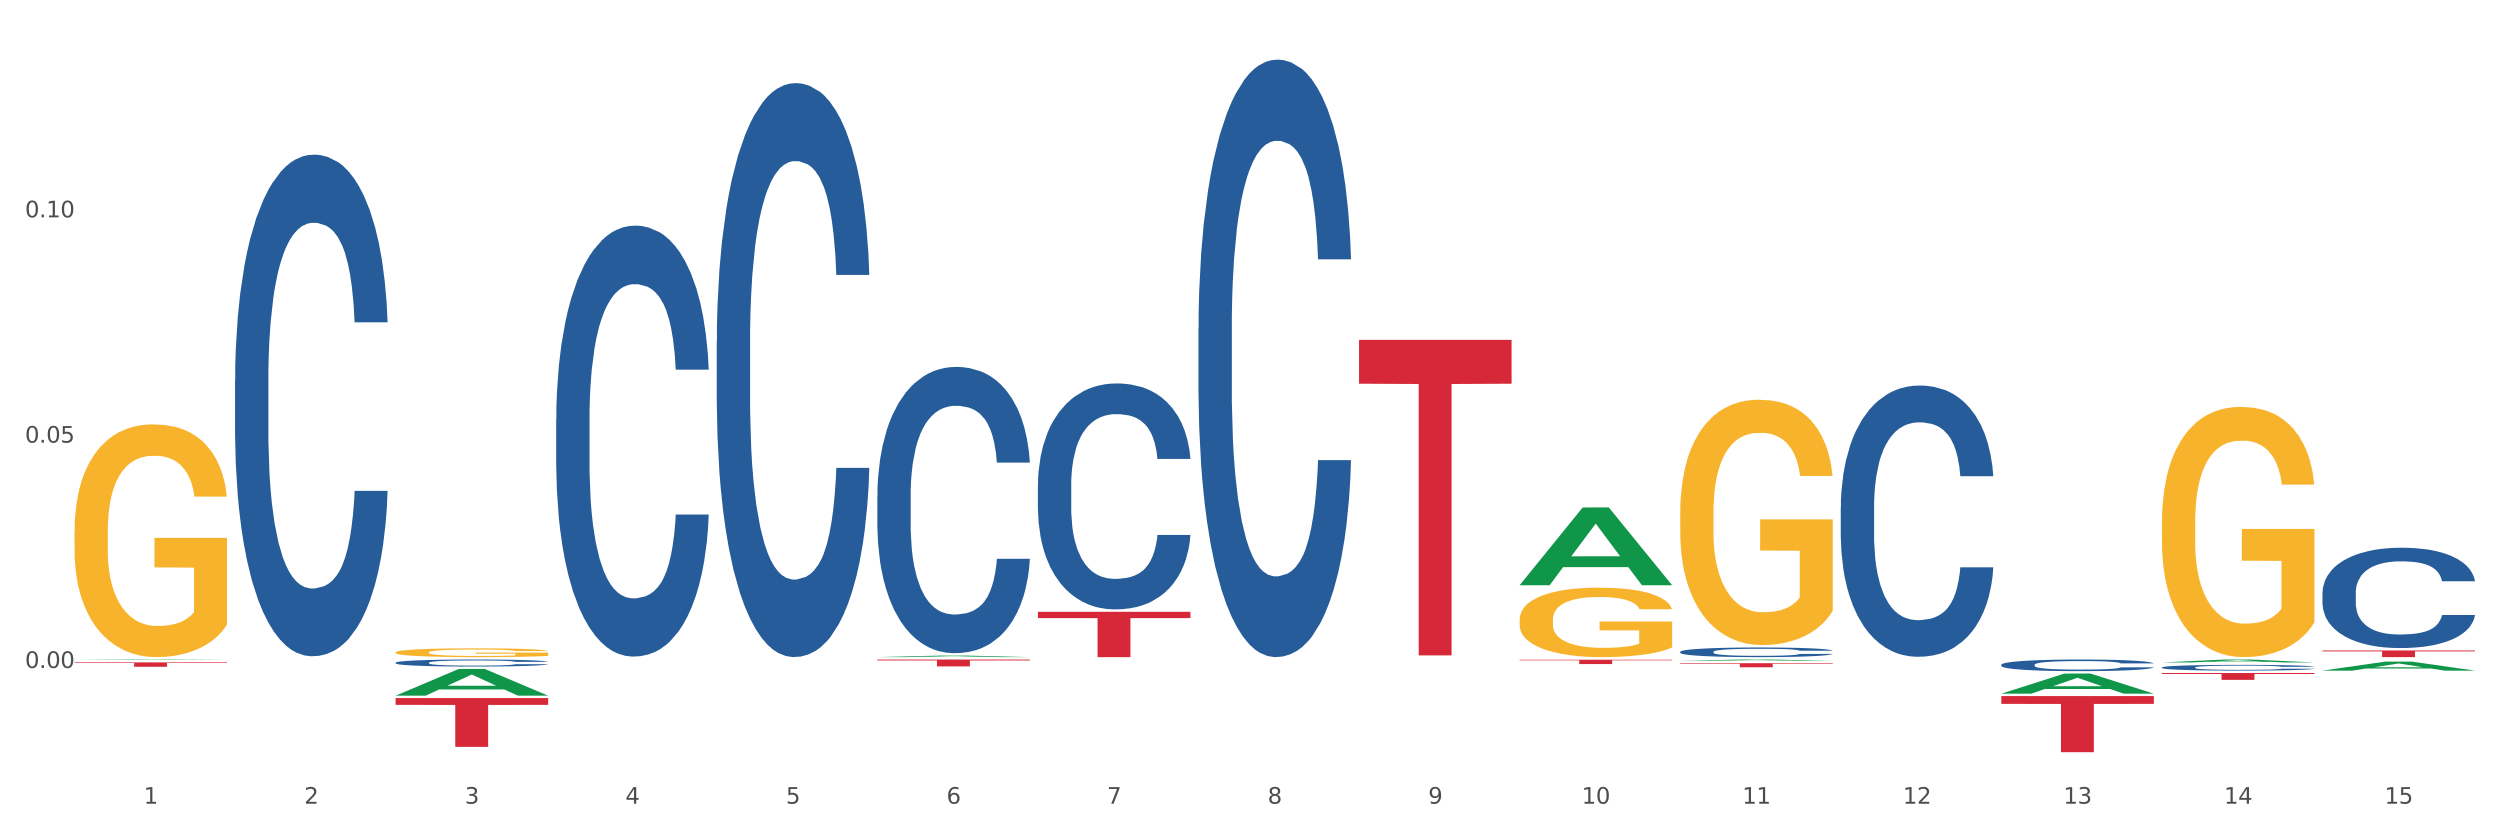 <?xml version="1.0" encoding="utf-8" standalone="no"?>
<!DOCTYPE svg PUBLIC "-//W3C//DTD SVG 1.1//EN"
  "http://www.w3.org/Graphics/SVG/1.1/DTD/svg11.dtd">
<svg xmlns:xlink="http://www.w3.org/1999/xlink" width="1080pt" height="360pt" viewBox="0 0 1080 360" xmlns="http://www.w3.org/2000/svg" version="1.1">
 <rect x="0" y="0" width="1080" height="360" fill="#333333" stroke="none"/>
 <defs>
  <style type="text/css">*{stroke-linejoin: round; stroke-linecap: butt}</style>
 </defs>
 <g id="figure_1">
  <g id="patch_1">
   <path d="M 0 360 
L 1080 360 
L 1080 0 
L 0 0 
z
" style="fill: #ffffff; stroke: #ffffff; stroke-linejoin: miter"/>
  </g>
  <g id="axes_1">
   <g id="matplotlib.axis_1">
    <g id="xtick_1">
     <g id="text_1">
      <!-- 1 -->
      <g style="fill: #4d4d4d" transform="translate(62.07 347.204) scale(0.096 -0.096)">
       <defs>
        <path id="DejaVuSans-31" d="M 794 531 
L 1825 531 
L 1825 4091 
L 703 3866 
L 703 4441 
L 1819 4666 
L 2450 4666 
L 2450 531 
L 3481 531 
L 3481 0 
L 794 0 
L 794 531 
z
" transform="scale(0.016)"/>
       </defs>
       <use xlink:href="#DejaVuSans-31"/>
      </g>
     </g>
    </g>
    <g id="xtick_2">
     <g id="text_2">
      <!-- 2 -->
      <g style="fill: #4d4d4d" transform="translate(131.436 347.204) scale(0.096 -0.096)">
       <defs>
        <path id="DejaVuSans-32" d="M 1228 531 
L 3431 531 
L 3431 0 
L 469 0 
L 469 531 
Q 828 903 1448 1529 
Q 2069 2156 2228 2338 
Q 2531 2678 2651 2914 
Q 2772 3150 2772 3378 
Q 2772 3750 2511 3984 
Q 2250 4219 1831 4219 
Q 1534 4219 1204 4116 
Q 875 4013 500 3803 
L 500 4441 
Q 881 4594 1212 4672 
Q 1544 4750 1819 4750 
Q 2544 4750 2975 4387 
Q 3406 4025 3406 3419 
Q 3406 3131 3298 2873 
Q 3191 2616 2906 2266 
Q 2828 2175 2409 1742 
Q 1991 1309 1228 531 
z
" transform="scale(0.016)"/>
       </defs>
       <use xlink:href="#DejaVuSans-32"/>
      </g>
     </g>
    </g>
    <g id="xtick_3">
     <g id="text_3">
      <!-- 3 -->
      <g style="fill: #4d4d4d" transform="translate(200.802 347.204) scale(0.096 -0.096)">
       <defs>
        <path id="DejaVuSans-33" d="M 2597 2516 
Q 3050 2419 3304 2112 
Q 3559 1806 3559 1356 
Q 3559 666 3084 287 
Q 2609 -91 1734 -91 
Q 1441 -91 1130 -33 
Q 819 25 488 141 
L 488 750 
Q 750 597 1062 519 
Q 1375 441 1716 441 
Q 2309 441 2620 675 
Q 2931 909 2931 1356 
Q 2931 1769 2642 2001 
Q 2353 2234 1838 2234 
L 1294 2234 
L 1294 2753 
L 1863 2753 
Q 2328 2753 2575 2939 
Q 2822 3125 2822 3475 
Q 2822 3834 2567 4026 
Q 2313 4219 1838 4219 
Q 1578 4219 1281 4162 
Q 984 4106 628 3988 
L 628 4550 
Q 988 4650 1302 4700 
Q 1616 4750 1894 4750 
Q 2613 4750 3031 4423 
Q 3450 4097 3450 3541 
Q 3450 3153 3228 2886 
Q 3006 2619 2597 2516 
z
" transform="scale(0.016)"/>
       </defs>
       <use xlink:href="#DejaVuSans-33"/>
      </g>
     </g>
    </g>
    <g id="xtick_4">
     <g id="text_4">
      <!-- 4 -->
      <g style="fill: #4d4d4d" transform="translate(270.169 347.204) scale(0.096 -0.096)">
       <defs>
        <path id="DejaVuSans-34" d="M 2419 4116 
L 825 1625 
L 2419 1625 
L 2419 4116 
z
M 2253 4666 
L 3047 4666 
L 3047 1625 
L 3713 1625 
L 3713 1100 
L 3047 1100 
L 3047 0 
L 2419 0 
L 2419 1100 
L 313 1100 
L 313 1709 
L 2253 4666 
z
" transform="scale(0.016)"/>
       </defs>
       <use xlink:href="#DejaVuSans-34"/>
      </g>
     </g>
    </g>
    <g id="xtick_5">
     <g id="text_5">
      <!-- 5 -->
      <g style="fill: #4d4d4d" transform="translate(339.535 347.204) scale(0.096 -0.096)">
       <defs>
        <path id="DejaVuSans-35" d="M 691 4666 
L 3169 4666 
L 3169 4134 
L 1269 4134 
L 1269 2991 
Q 1406 3038 1543 3061 
Q 1681 3084 1819 3084 
Q 2600 3084 3056 2656 
Q 3513 2228 3513 1497 
Q 3513 744 3044 326 
Q 2575 -91 1722 -91 
Q 1428 -91 1123 -41 
Q 819 9 494 109 
L 494 744 
Q 775 591 1075 516 
Q 1375 441 1709 441 
Q 2250 441 2565 725 
Q 2881 1009 2881 1497 
Q 2881 1984 2565 2268 
Q 2250 2553 1709 2553 
Q 1456 2553 1204 2497 
Q 953 2441 691 2322 
L 691 4666 
z
" transform="scale(0.016)"/>
       </defs>
       <use xlink:href="#DejaVuSans-35"/>
      </g>
     </g>
    </g>
    <g id="xtick_6">
     <g id="text_6">
      <!-- 6 -->
      <g style="fill: #4d4d4d" transform="translate(408.901 347.204) scale(0.096 -0.096)">
       <defs>
        <path id="DejaVuSans-36" d="M 2113 2584 
Q 1688 2584 1439 2293 
Q 1191 2003 1191 1497 
Q 1191 994 1439 701 
Q 1688 409 2113 409 
Q 2538 409 2786 701 
Q 3034 994 3034 1497 
Q 3034 2003 2786 2293 
Q 2538 2584 2113 2584 
z
M 3366 4563 
L 3366 3988 
Q 3128 4100 2886 4159 
Q 2644 4219 2406 4219 
Q 1781 4219 1451 3797 
Q 1122 3375 1075 2522 
Q 1259 2794 1537 2939 
Q 1816 3084 2150 3084 
Q 2853 3084 3261 2657 
Q 3669 2231 3669 1497 
Q 3669 778 3244 343 
Q 2819 -91 2113 -91 
Q 1303 -91 875 529 
Q 447 1150 447 2328 
Q 447 3434 972 4092 
Q 1497 4750 2381 4750 
Q 2619 4750 2861 4703 
Q 3103 4656 3366 4563 
z
" transform="scale(0.016)"/>
       </defs>
       <use xlink:href="#DejaVuSans-36"/>
      </g>
     </g>
    </g>
    <g id="xtick_7">
     <g id="text_7">
      <!-- 7 -->
      <g style="fill: #4d4d4d" transform="translate(478.267 347.204) scale(0.096 -0.096)">
       <defs>
        <path id="DejaVuSans-37" d="M 525 4666 
L 3525 4666 
L 3525 4397 
L 1831 0 
L 1172 0 
L 2766 4134 
L 525 4134 
L 525 4666 
z
" transform="scale(0.016)"/>
       </defs>
       <use xlink:href="#DejaVuSans-37"/>
      </g>
     </g>
    </g>
    <g id="xtick_8">
     <g id="text_8">
      <!-- 8 -->
      <g style="fill: #4d4d4d" transform="translate(547.634 347.204) scale(0.096 -0.096)">
       <defs>
        <path id="DejaVuSans-38" d="M 2034 2216 
Q 1584 2216 1326 1975 
Q 1069 1734 1069 1313 
Q 1069 891 1326 650 
Q 1584 409 2034 409 
Q 2484 409 2743 651 
Q 3003 894 3003 1313 
Q 3003 1734 2745 1975 
Q 2488 2216 2034 2216 
z
M 1403 2484 
Q 997 2584 770 2862 
Q 544 3141 544 3541 
Q 544 4100 942 4425 
Q 1341 4750 2034 4750 
Q 2731 4750 3128 4425 
Q 3525 4100 3525 3541 
Q 3525 3141 3298 2862 
Q 3072 2584 2669 2484 
Q 3125 2378 3379 2068 
Q 3634 1759 3634 1313 
Q 3634 634 3220 271 
Q 2806 -91 2034 -91 
Q 1263 -91 848 271 
Q 434 634 434 1313 
Q 434 1759 690 2068 
Q 947 2378 1403 2484 
z
M 1172 3481 
Q 1172 3119 1398 2916 
Q 1625 2713 2034 2713 
Q 2441 2713 2670 2916 
Q 2900 3119 2900 3481 
Q 2900 3844 2670 4047 
Q 2441 4250 2034 4250 
Q 1625 4250 1398 4047 
Q 1172 3844 1172 3481 
z
" transform="scale(0.016)"/>
       </defs>
       <use xlink:href="#DejaVuSans-38"/>
      </g>
     </g>
    </g>
    <g id="xtick_9">
     <g id="text_9">
      <!-- 9 -->
      <g style="fill: #4d4d4d" transform="translate(617 347.204) scale(0.096 -0.096)">
       <defs>
        <path id="DejaVuSans-39" d="M 703 97 
L 703 672 
Q 941 559 1184 500 
Q 1428 441 1663 441 
Q 2288 441 2617 861 
Q 2947 1281 2994 2138 
Q 2813 1869 2534 1725 
Q 2256 1581 1919 1581 
Q 1219 1581 811 2004 
Q 403 2428 403 3163 
Q 403 3881 828 4315 
Q 1253 4750 1959 4750 
Q 2769 4750 3195 4129 
Q 3622 3509 3622 2328 
Q 3622 1225 3098 567 
Q 2575 -91 1691 -91 
Q 1453 -91 1209 -44 
Q 966 3 703 97 
z
M 1959 2075 
Q 2384 2075 2632 2365 
Q 2881 2656 2881 3163 
Q 2881 3666 2632 3958 
Q 2384 4250 1959 4250 
Q 1534 4250 1286 3958 
Q 1038 3666 1038 3163 
Q 1038 2656 1286 2365 
Q 1534 2075 1959 2075 
z
" transform="scale(0.016)"/>
       </defs>
       <use xlink:href="#DejaVuSans-39"/>
      </g>
     </g>
    </g>
    <g id="xtick_10">
     <g id="text_10">
      <!-- 10 -->
      <g style="fill: #4d4d4d" transform="translate(683.312 347.204) scale(0.096 -0.096)">
       <defs>
        <path id="DejaVuSans-30" d="M 2034 4250 
Q 1547 4250 1301 3770 
Q 1056 3291 1056 2328 
Q 1056 1369 1301 889 
Q 1547 409 2034 409 
Q 2525 409 2770 889 
Q 3016 1369 3016 2328 
Q 3016 3291 2770 3770 
Q 2525 4250 2034 4250 
z
M 2034 4750 
Q 2819 4750 3233 4129 
Q 3647 3509 3647 2328 
Q 3647 1150 3233 529 
Q 2819 -91 2034 -91 
Q 1250 -91 836 529 
Q 422 1150 422 2328 
Q 422 3509 836 4129 
Q 1250 4750 2034 4750 
z
" transform="scale(0.016)"/>
       </defs>
       <use xlink:href="#DejaVuSans-31"/>
       <use xlink:href="#DejaVuSans-30" transform="translate(63.623 0)"/>
      </g>
     </g>
    </g>
    <g id="xtick_11">
     <g id="text_11">
      <!-- 11 -->
      <g style="fill: #4d4d4d" transform="translate(752.678 347.204) scale(0.096 -0.096)">
       <use xlink:href="#DejaVuSans-31"/>
       <use xlink:href="#DejaVuSans-31" transform="translate(63.623 0)"/>
      </g>
     </g>
    </g>
    <g id="xtick_12">
     <g id="text_12">
      <!-- 12 -->
      <g style="fill: #4d4d4d" transform="translate(822.044 347.204) scale(0.096 -0.096)">
       <use xlink:href="#DejaVuSans-31"/>
       <use xlink:href="#DejaVuSans-32" transform="translate(63.623 0)"/>
      </g>
     </g>
    </g>
    <g id="xtick_13">
     <g id="text_13">
      <!-- 13 -->
      <g style="fill: #4d4d4d" transform="translate(891.411 347.204) scale(0.096 -0.096)">
       <use xlink:href="#DejaVuSans-31"/>
       <use xlink:href="#DejaVuSans-33" transform="translate(63.623 0)"/>
      </g>
     </g>
    </g>
    <g id="xtick_14">
     <g id="text_14">
      <!-- 14 -->
      <g style="fill: #4d4d4d" transform="translate(960.777 347.204) scale(0.096 -0.096)">
       <use xlink:href="#DejaVuSans-31"/>
       <use xlink:href="#DejaVuSans-34" transform="translate(63.623 0)"/>
      </g>
     </g>
    </g>
    <g id="xtick_15">
     <g id="text_15">
      <!-- 15 -->
      <g style="fill: #4d4d4d" transform="translate(1030.143 347.204) scale(0.096 -0.096)">
       <use xlink:href="#DejaVuSans-31"/>
       <use xlink:href="#DejaVuSans-35" transform="translate(63.623 0)"/>
      </g>
     </g>
    </g>
    <g id="xtick_16"/>
    <g id="xtick_17"/>
    <g id="xtick_18"/>
    <g id="xtick_19"/>
    <g id="xtick_20"/>
    <g id="xtick_21"/>
    <g id="xtick_22"/>
    <g id="xtick_23"/>
    <g id="xtick_24"/>
    <g id="xtick_25"/>
    <g id="xtick_26"/>
    <g id="xtick_27"/>
    <g id="xtick_28"/>
    <g id="xtick_29"/>
   </g>
   <g id="matplotlib.axis_2">
    <g id="ytick_1">
     <g id="text_16">
      <!-- 0.00 -->
      <g style="fill: #4d4d4d" transform="translate(10.8 288.559) scale(0.096 -0.096)">
       <defs>
        <path id="DejaVuSans-2e" d="M 684 794 
L 1344 794 
L 1344 0 
L 684 0 
L 684 794 
z
" transform="scale(0.016)"/>
       </defs>
       <use xlink:href="#DejaVuSans-30"/>
       <use xlink:href="#DejaVuSans-2e" transform="translate(63.623 0)"/>
       <use xlink:href="#DejaVuSans-30" transform="translate(95.41 0)"/>
       <use xlink:href="#DejaVuSans-30" transform="translate(159.033 0)"/>
      </g>
     </g>
    </g>
    <g id="ytick_2">
     <g id="text_17">
      <!-- 0.05 -->
      <g style="fill: #4d4d4d" transform="translate(10.8 191.225) scale(0.096 -0.096)">
       <use xlink:href="#DejaVuSans-30"/>
       <use xlink:href="#DejaVuSans-2e" transform="translate(63.623 0)"/>
       <use xlink:href="#DejaVuSans-30" transform="translate(95.41 0)"/>
       <use xlink:href="#DejaVuSans-35" transform="translate(159.033 0)"/>
      </g>
     </g>
    </g>
    <g id="ytick_3">
     <g id="text_18">
      <!-- 0.10 -->
      <g style="fill: #4d4d4d" transform="translate(10.8 93.891) scale(0.096 -0.096)">
       <use xlink:href="#DejaVuSans-30"/>
       <use xlink:href="#DejaVuSans-2e" transform="translate(63.623 0)"/>
       <use xlink:href="#DejaVuSans-31" transform="translate(95.41 0)"/>
       <use xlink:href="#DejaVuSans-30" transform="translate(159.033 0)"/>
      </g>
     </g>
    </g>
    <g id="ytick_4"/>
    <g id="ytick_5"/>
    <g id="ytick_6"/>
    <g id="ytick_7"/>
   </g>
   <g id="PolyCollection_1">
    <path d="M 32.175 285.126 
L 32.243 285.126 
L 59.417 284.912 
L 70.695 284.912 
L 98.073 285.127 
L 85.029 285.127 
L 79.119 285.077 
L 51.061 285.077 
L 50.857 285.077 
L 45.151 285.127 
L 32.175 285.127 
L 32.175 285.126 
L 54.594 285.047 
L 75.586 285.047 
L 65.192 284.958 
L 65.056 284.957 
L 64.92 284.958 
L 54.526 285.047 
L 54.594 285.047 
L 32.175 285.126 
z
" clip-path="url(#p87bc05a5d7)" style="fill: #109648"/>
    <path d="M 240.274 181.123 
L 240.352 180.953 
L 240.352 176.192 
L 240.585 169.731 
L 241.442 157.829 
L 242.533 148.817 
L 244.402 138.275 
L 245.415 133.855 
L 246.739 128.924 
L 249.465 120.932 
L 252.581 114.131 
L 254.762 110.39 
L 256.398 108.01 
L 260.059 103.759 
L 262.162 101.889 
L 264.343 100.358 
L 266.212 99.338 
L 269.328 98.148 
L 271.821 97.638 
L 274.703 97.468 
L 277.117 97.638 
L 280.311 98.318 
L 284.985 100.358 
L 286.776 101.549 
L 289.191 103.589 
L 291.683 106.31 
L 293.709 109.03 
L 296.045 112.941 
L 298.46 118.042 
L 300.797 124.503 
L 302.433 130.454 
L 303.757 136.745 
L 304.925 144.396 
L 305.782 152.728 
L 306.172 159.699 
L 291.917 159.699 
L 291.528 153.408 
L 290.749 146.607 
L 289.97 142.016 
L 289.113 138.275 
L 287.789 134.025 
L 286.62 131.304 
L 284.673 128.073 
L 282.881 126.033 
L 281.401 124.843 
L 279.61 123.823 
L 275.793 122.802 
L 273.067 122.802 
L 271.353 123.143 
L 269.25 123.993 
L 267.458 125.183 
L 265.355 127.223 
L 263.72 129.434 
L 262.084 132.324 
L 261.149 134.365 
L 259.747 138.105 
L 258.812 141.166 
L 257.566 146.437 
L 256.865 150.177 
L 255.619 159.869 
L 255.073 167.011 
L 254.84 171.941 
L 254.684 177.382 
L 254.684 203.907 
L 255.151 215.809 
L 255.541 220.91 
L 256.164 226.691 
L 257.332 234.173 
L 259.046 241.484 
L 260.838 246.755 
L 262.318 249.986 
L 263.72 252.366 
L 265.122 254.236 
L 266.835 255.937 
L 268.237 256.957 
L 270.341 257.977 
L 272.833 258.487 
L 274.78 258.487 
L 278.753 257.637 
L 280.545 256.787 
L 282.258 255.597 
L 284.128 253.726 
L 285.608 251.686 
L 286.465 250.156 
L 287.867 246.925 
L 288.957 243.524 
L 289.892 239.614 
L 290.515 236.213 
L 291.216 231.112 
L 291.761 225.331 
L 291.917 222.271 
L 306.172 222.271 
L 305.86 228.392 
L 305.315 234.343 
L 304.224 242.334 
L 303.367 246.925 
L 302.043 252.536 
L 300.641 257.297 
L 298.694 262.568 
L 296.902 266.479 
L 295.033 269.879 
L 293.008 272.94 
L 289.347 277.19 
L 288.022 278.381 
L 285.218 280.421 
L 283.037 281.611 
L 279.844 282.802 
L 276.572 283.482 
L 273.145 283.652 
L 270.107 283.312 
L 266.757 282.291 
L 264.654 281.271 
L 262.318 279.741 
L 259.591 277.361 
L 257.021 274.47 
L 254.606 271.069 
L 252.347 267.159 
L 250.244 262.738 
L 247.518 255.427 
L 245.493 248.285 
L 244.013 241.654 
L 243 236.043 
L 241.987 228.902 
L 241.442 223.971 
L 240.585 212.069 
L 240.274 201.017 
L 240.274 181.123 
z
" clip-path="url(#p87bc05a5d7)" style="fill: #255c99"/>
    <path d="M 309.64 147.313 
L 309.718 147.086 
L 309.718 140.746 
L 309.951 132.141 
L 310.808 116.29 
L 311.899 104.288 
L 313.768 90.248 
L 314.781 84.361 
L 316.105 77.794 
L 318.831 67.151 
L 321.947 58.093 
L 324.128 53.111 
L 325.764 49.941 
L 329.425 44.28 
L 331.528 41.789 
L 333.709 39.751 
L 335.578 38.392 
L 338.694 36.807 
L 341.187 36.128 
L 344.069 35.901 
L 346.484 36.128 
L 349.677 37.033 
L 354.351 39.751 
L 356.142 41.336 
L 358.557 44.053 
L 361.05 47.676 
L 363.075 51.3 
L 365.412 56.508 
L 367.826 63.301 
L 370.163 71.906 
L 371.799 79.832 
L 373.123 88.21 
L 374.291 98.4 
L 375.148 109.496 
L 375.538 118.78 
L 361.283 118.78 
L 360.894 110.402 
L 360.115 101.344 
L 359.336 95.23 
L 358.479 90.248 
L 357.155 84.587 
L 355.987 80.964 
L 354.039 76.661 
L 352.248 73.944 
L 350.768 72.359 
L 348.976 71 
L 345.159 69.642 
L 342.433 69.642 
L 340.719 70.095 
L 338.616 71.227 
L 336.825 72.812 
L 334.722 75.529 
L 333.086 78.473 
L 331.45 82.323 
L 330.515 85.04 
L 329.113 90.022 
L 328.179 94.098 
L 326.932 101.118 
L 326.231 106.099 
L 324.985 119.007 
L 324.44 128.518 
L 324.206 135.085 
L 324.05 142.331 
L 324.05 177.656 
L 324.518 193.508 
L 324.907 200.301 
L 325.53 208 
L 326.699 217.964 
L 328.412 227.701 
L 330.204 234.721 
L 331.684 239.023 
L 333.086 242.193 
L 334.488 244.684 
L 336.202 246.949 
L 337.604 248.307 
L 339.707 249.666 
L 342.199 250.345 
L 344.147 250.345 
L 348.119 249.213 
L 349.911 248.081 
L 351.624 246.496 
L 353.494 244.005 
L 354.974 241.288 
L 355.831 239.25 
L 357.233 234.947 
L 358.323 230.418 
L 359.258 225.21 
L 359.881 220.681 
L 360.582 213.888 
L 361.127 206.189 
L 361.283 202.113 
L 375.538 202.113 
L 375.226 210.265 
L 374.681 218.19 
L 373.59 228.833 
L 372.734 234.947 
L 371.409 242.42 
L 370.007 248.76 
L 368.06 255.78 
L 366.268 260.988 
L 364.399 265.517 
L 362.374 269.593 
L 358.713 275.255 
L 357.389 276.84 
L 354.584 279.557 
L 352.403 281.142 
L 349.21 282.727 
L 345.938 283.633 
L 342.511 283.859 
L 339.473 283.407 
L 336.124 282.048 
L 334.021 280.689 
L 331.684 278.651 
L 328.957 275.481 
L 326.387 271.631 
L 323.972 267.102 
L 321.713 261.894 
L 319.61 256.007 
L 316.884 246.269 
L 314.859 236.759 
L 313.379 227.927 
L 312.366 220.455 
L 311.354 210.944 
L 310.808 204.377 
L 309.951 188.526 
L 309.64 173.807 
L 309.64 147.313 
z
" clip-path="url(#p87bc05a5d7)" style="fill: #255c99"/>
    <path d="M 32.175 229.784 
L 32.253 229.692 
L 32.253 226.387 
L 32.408 223.54 
L 33.186 216.654 
L 34.353 210.962 
L 35.209 207.932 
L 36.065 205.453 
L 37.076 202.974 
L 38.321 200.403 
L 40.578 196.638 
L 41.978 194.71 
L 43.69 192.69 
L 46.802 189.752 
L 49.058 188.099 
L 51.392 186.722 
L 55.204 185.069 
L 57.694 184.335 
L 60.339 183.784 
L 63.529 183.417 
L 65.941 183.325 
L 71.231 183.6 
L 75.744 184.427 
L 77.922 185.069 
L 80.723 186.171 
L 82.201 186.906 
L 84.613 188.375 
L 87.103 190.303 
L 88.815 191.956 
L 91.382 195.077 
L 93.327 198.199 
L 95.116 202.055 
L 96.05 204.718 
L 96.75 207.197 
L 97.373 210.043 
L 97.995 214.542 
L 83.991 214.542 
L 83.446 211.329 
L 82.59 208.299 
L 81.346 205.361 
L 80.256 203.524 
L 78.389 201.229 
L 76.677 199.76 
L 74.888 198.658 
L 72.71 197.74 
L 70.998 197.281 
L 68.586 196.914 
L 63.84 197.005 
L 60.65 197.74 
L 58.472 198.658 
L 57.071 199.485 
L 55.827 200.403 
L 54.426 201.688 
L 52.792 203.616 
L 51.625 205.361 
L 50.458 207.564 
L 49.525 209.768 
L 48.669 212.339 
L 47.969 215.093 
L 47.424 217.94 
L 46.957 221.429 
L 46.568 227.213 
L 46.568 239.792 
L 46.724 242.638 
L 47.113 246.403 
L 47.58 249.249 
L 48.358 252.646 
L 49.058 254.942 
L 50.381 258.247 
L 51.859 261.001 
L 53.026 262.746 
L 54.193 264.215 
L 56.216 266.235 
L 58.472 267.888 
L 60.417 268.898 
L 63.062 269.816 
L 64.852 270.183 
L 66.408 270.367 
L 70.22 270.367 
L 72.943 270.091 
L 75.977 269.449 
L 78.311 268.622 
L 80.256 267.612 
L 82.435 265.959 
L 83.835 264.399 
L 83.835 245.209 
L 66.719 245.117 
L 66.719 232.355 
L 98.073 232.355 
L 98.073 269.816 
L 96.75 271.744 
L 95.272 273.488 
L 93.716 275.049 
L 91.382 276.977 
L 88.581 278.814 
L 86.091 280.099 
L 83.446 281.201 
L 80.334 282.211 
L 76.288 283.129 
L 73.799 283.496 
L 70.687 283.772 
L 67.03 283.864 
L 63.84 283.68 
L 60.728 283.221 
L 57.461 282.395 
L 54.271 281.201 
L 51.859 280.007 
L 49.447 278.538 
L 46.879 276.61 
L 44.857 274.774 
L 43.301 273.121 
L 41.589 271.009 
L 39.722 268.255 
L 38.321 265.776 
L 37.076 263.205 
L 35.754 259.9 
L 34.82 257.053 
L 33.887 253.472 
L 33.342 250.81 
L 32.72 246.678 
L 32.253 240.894 
L 32.175 229.784 
z
" clip-path="url(#p87bc05a5d7)" style="fill: #f7b32b"/>
    <path d="M 448.372 209.505 
L 448.45 209.415 
L 448.45 206.919 
L 448.684 203.532 
L 449.541 197.291 
L 450.631 192.566 
L 452.501 187.039 
L 453.513 184.721 
L 454.837 182.136 
L 457.564 177.946 
L 460.679 174.38 
L 462.861 172.419 
L 464.496 171.171 
L 468.157 168.942 
L 470.26 167.961 
L 472.441 167.159 
L 474.311 166.624 
L 477.427 166 
L 479.919 165.732 
L 482.801 165.643 
L 485.216 165.732 
L 488.41 166.089 
L 493.083 167.159 
L 494.875 167.783 
L 497.289 168.853 
L 499.782 170.279 
L 501.807 171.705 
L 504.144 173.756 
L 506.559 176.43 
L 508.896 179.818 
L 510.531 182.938 
L 511.856 186.237 
L 513.024 190.248 
L 513.881 194.617 
L 514.27 198.272 
L 500.016 198.272 
L 499.626 194.973 
L 498.847 191.407 
L 498.068 189 
L 497.212 187.039 
L 495.887 184.81 
L 494.719 183.384 
L 492.772 181.69 
L 490.98 180.62 
L 489.5 179.996 
L 487.709 179.461 
L 483.892 178.926 
L 481.165 178.926 
L 479.452 179.105 
L 477.349 179.551 
L 475.557 180.175 
L 473.454 181.244 
L 471.818 182.403 
L 470.183 183.919 
L 469.248 184.989 
L 467.846 186.95 
L 466.911 188.555 
L 465.665 191.318 
L 464.964 193.279 
L 463.717 198.361 
L 463.172 202.105 
L 462.938 204.691 
L 462.783 207.543 
L 462.783 221.451 
L 463.25 227.691 
L 463.639 230.365 
L 464.263 233.396 
L 465.431 237.319 
L 467.145 241.152 
L 468.936 243.916 
L 470.416 245.61 
L 471.818 246.858 
L 473.22 247.839 
L 474.934 248.73 
L 476.336 249.265 
L 478.439 249.8 
L 480.932 250.067 
L 482.879 250.067 
L 486.852 249.622 
L 488.643 249.176 
L 490.357 248.552 
L 492.226 247.571 
L 493.706 246.501 
L 494.563 245.699 
L 495.965 244.005 
L 497.056 242.222 
L 497.99 240.172 
L 498.614 238.389 
L 499.315 235.714 
L 499.86 232.683 
L 500.016 231.079 
L 514.27 231.079 
L 513.959 234.288 
L 513.413 237.408 
L 512.323 241.598 
L 511.466 244.005 
L 510.142 246.947 
L 508.74 249.443 
L 506.792 252.207 
L 505.001 254.257 
L 503.131 256.04 
L 501.106 257.645 
L 497.445 259.874 
L 496.121 260.498 
L 493.317 261.567 
L 491.136 262.192 
L 487.942 262.816 
L 484.671 263.172 
L 481.243 263.261 
L 478.206 263.083 
L 474.856 262.548 
L 472.753 262.013 
L 470.416 261.211 
L 467.69 259.963 
L 465.119 258.447 
L 462.705 256.664 
L 460.446 254.614 
L 458.343 252.296 
L 455.616 248.463 
L 453.591 244.718 
L 452.111 241.242 
L 451.099 238.3 
L 450.086 234.555 
L 449.541 231.97 
L 448.684 225.73 
L 448.372 219.935 
L 448.372 209.505 
z
" clip-path="url(#p87bc05a5d7)" style="fill: #255c99"/>
    <path d="M 517.739 141.735 
L 517.816 141.499 
L 517.816 134.899 
L 518.05 125.941 
L 518.907 109.441 
L 519.997 96.948 
L 521.867 82.333 
L 522.88 76.204 
L 524.204 69.368 
L 526.93 58.289 
L 530.046 48.86 
L 532.227 43.674 
L 533.863 40.374 
L 537.523 34.481 
L 539.627 31.888 
L 541.808 29.767 
L 543.677 28.352 
L 546.793 26.702 
L 549.285 25.995 
L 552.167 25.759 
L 554.582 25.995 
L 557.776 26.938 
L 562.449 29.767 
L 564.241 31.417 
L 566.656 34.245 
L 569.148 38.017 
L 571.173 41.789 
L 573.51 47.21 
L 575.925 54.282 
L 578.262 63.239 
L 579.898 71.49 
L 581.222 80.211 
L 582.39 90.819 
L 583.247 102.369 
L 583.636 112.034 
L 569.382 112.034 
L 568.992 103.312 
L 568.214 93.883 
L 567.435 87.519 
L 566.578 82.333 
L 565.254 76.44 
L 564.085 72.668 
L 562.138 68.189 
L 560.346 65.361 
L 558.866 63.711 
L 557.075 62.296 
L 553.258 60.882 
L 550.532 60.882 
L 548.818 61.354 
L 546.715 62.532 
L 544.923 64.182 
L 542.82 67.011 
L 541.184 70.075 
L 539.549 74.083 
L 538.614 76.911 
L 537.212 82.097 
L 536.277 86.34 
L 535.031 93.647 
L 534.33 98.833 
L 533.084 112.269 
L 532.538 122.17 
L 532.305 129.006 
L 532.149 136.549 
L 532.149 173.321 
L 532.616 189.822 
L 533.006 196.894 
L 533.629 204.908 
L 534.797 215.28 
L 536.511 225.416 
L 538.302 232.723 
L 539.782 237.202 
L 541.184 240.502 
L 542.587 243.095 
L 544.3 245.452 
L 545.702 246.867 
L 547.805 248.281 
L 550.298 248.988 
L 552.245 248.988 
L 556.218 247.81 
L 558.009 246.631 
L 559.723 244.981 
L 561.593 242.388 
L 563.073 239.559 
L 563.929 237.438 
L 565.331 232.959 
L 566.422 228.245 
L 567.357 222.823 
L 567.98 218.109 
L 568.681 211.037 
L 569.226 203.022 
L 569.382 198.779 
L 583.636 198.779 
L 583.325 207.265 
L 582.78 215.516 
L 581.689 226.595 
L 580.832 232.959 
L 579.508 240.738 
L 578.106 247.338 
L 576.159 254.646 
L 574.367 260.067 
L 572.498 264.782 
L 570.472 269.025 
L 566.811 274.918 
L 565.487 276.568 
L 562.683 279.396 
L 560.502 281.046 
L 557.308 282.696 
L 554.037 283.639 
L 550.61 283.875 
L 547.572 283.404 
L 544.222 281.989 
L 542.119 280.575 
L 539.782 278.453 
L 537.056 275.153 
L 534.486 271.146 
L 532.071 266.432 
L 529.812 261.01 
L 527.709 254.881 
L 524.983 244.745 
L 522.957 234.845 
L 521.477 225.652 
L 520.465 217.873 
L 519.452 207.973 
L 518.907 201.137 
L 518.05 184.636 
L 517.739 169.314 
L 517.739 141.735 
z
" clip-path="url(#p87bc05a5d7)" style="fill: #255c99"/>
    <path d="M 725.837 281.582 
L 725.915 281.578 
L 725.915 281.472 
L 726.149 281.327 
L 727.006 281.061 
L 728.096 280.86 
L 729.966 280.624 
L 730.978 280.525 
L 732.302 280.415 
L 735.029 280.236 
L 738.144 280.084 
L 740.325 280 
L 741.961 279.947 
L 745.622 279.852 
L 747.725 279.81 
L 749.906 279.776 
L 751.776 279.753 
L 754.891 279.727 
L 757.384 279.715 
L 760.266 279.711 
L 762.681 279.715 
L 765.874 279.731 
L 770.548 279.776 
L 772.34 279.803 
L 774.754 279.848 
L 777.247 279.909 
L 779.272 279.97 
L 781.609 280.058 
L 784.024 280.172 
L 786.36 280.316 
L 787.996 280.449 
L 789.32 280.59 
L 790.489 280.761 
L 791.346 280.947 
L 791.735 281.103 
L 777.481 281.103 
L 777.091 280.962 
L 776.312 280.81 
L 775.533 280.708 
L 774.676 280.624 
L 773.352 280.529 
L 772.184 280.468 
L 770.237 280.396 
L 768.445 280.35 
L 766.965 280.324 
L 765.173 280.301 
L 761.357 280.278 
L 758.63 280.278 
L 756.917 280.286 
L 754.814 280.305 
L 753.022 280.331 
L 750.919 280.377 
L 749.283 280.426 
L 747.647 280.491 
L 746.713 280.537 
L 745.311 280.62 
L 744.376 280.689 
L 743.13 280.807 
L 742.429 280.89 
L 741.182 281.107 
L 740.637 281.267 
L 740.403 281.377 
L 740.248 281.499 
L 740.248 282.092 
L 740.715 282.358 
L 741.104 282.472 
L 741.727 282.601 
L 742.896 282.769 
L 744.61 282.932 
L 746.401 283.05 
L 747.881 283.122 
L 749.283 283.175 
L 750.685 283.217 
L 752.399 283.255 
L 753.801 283.278 
L 755.904 283.301 
L 758.397 283.312 
L 760.344 283.312 
L 764.317 283.293 
L 766.108 283.274 
L 767.822 283.248 
L 769.691 283.206 
L 771.171 283.16 
L 772.028 283.126 
L 773.43 283.054 
L 774.521 282.978 
L 775.455 282.89 
L 776.079 282.814 
L 776.78 282.7 
L 777.325 282.571 
L 777.481 282.502 
L 791.735 282.502 
L 791.424 282.639 
L 790.878 282.772 
L 789.788 282.951 
L 788.931 283.054 
L 787.607 283.179 
L 786.205 283.286 
L 784.257 283.404 
L 782.466 283.491 
L 780.596 283.567 
L 778.571 283.636 
L 774.91 283.731 
L 773.586 283.757 
L 770.782 283.803 
L 768.601 283.829 
L 765.407 283.856 
L 762.136 283.871 
L 758.708 283.875 
L 755.67 283.867 
L 752.321 283.845 
L 750.218 283.822 
L 747.881 283.788 
L 745.155 283.734 
L 742.584 283.67 
L 740.17 283.594 
L 737.911 283.506 
L 735.808 283.407 
L 733.081 283.244 
L 731.056 283.084 
L 729.576 282.936 
L 728.563 282.81 
L 727.551 282.651 
L 727.006 282.54 
L 726.149 282.274 
L 725.837 282.027 
L 725.837 281.582 
z
" clip-path="url(#p87bc05a5d7)" style="fill: #255c99"/>
    <path d="M 795.203 219.198 
L 795.281 219.091 
L 795.281 216.094 
L 795.515 212.027 
L 796.372 204.536 
L 797.462 198.863 
L 799.332 192.228 
L 800.344 189.445 
L 801.669 186.342 
L 804.395 181.312 
L 807.511 177.031 
L 809.692 174.676 
L 811.327 173.178 
L 814.988 170.503 
L 817.092 169.325 
L 819.273 168.362 
L 821.142 167.72 
L 824.258 166.971 
L 826.75 166.65 
L 829.632 166.543 
L 832.047 166.65 
L 835.241 167.078 
L 839.914 168.362 
L 841.706 169.111 
L 844.121 170.396 
L 846.613 172.108 
L 848.638 173.82 
L 850.975 176.282 
L 853.39 179.492 
L 855.727 183.559 
L 857.362 187.305 
L 858.687 191.265 
L 859.855 196.081 
L 860.712 201.325 
L 861.101 205.713 
L 846.847 205.713 
L 846.457 201.753 
L 845.678 197.472 
L 844.899 194.582 
L 844.043 192.228 
L 842.718 189.552 
L 841.55 187.84 
L 839.603 185.807 
L 837.811 184.522 
L 836.331 183.773 
L 834.54 183.131 
L 830.723 182.489 
L 827.997 182.489 
L 826.283 182.703 
L 824.18 183.238 
L 822.388 183.987 
L 820.285 185.272 
L 818.649 186.663 
L 817.014 188.482 
L 816.079 189.766 
L 814.677 192.121 
L 813.742 194.047 
L 812.496 197.365 
L 811.795 199.72 
L 810.548 205.82 
L 810.003 210.315 
L 809.77 213.418 
L 809.614 216.843 
L 809.614 233.539 
L 810.081 241.03 
L 810.471 244.241 
L 811.094 247.879 
L 812.262 252.588 
L 813.976 257.19 
L 815.767 260.508 
L 817.247 262.541 
L 818.649 264.04 
L 820.051 265.217 
L 821.765 266.287 
L 823.167 266.929 
L 825.27 267.572 
L 827.763 267.893 
L 829.71 267.893 
L 833.683 267.357 
L 835.474 266.822 
L 837.188 266.073 
L 839.057 264.896 
L 840.537 263.612 
L 841.394 262.649 
L 842.796 260.615 
L 843.887 258.475 
L 844.822 256.013 
L 845.445 253.873 
L 846.146 250.662 
L 846.691 247.023 
L 846.847 245.097 
L 861.101 245.097 
L 860.79 248.95 
L 860.245 252.695 
L 859.154 257.726 
L 858.297 260.615 
L 856.973 264.147 
L 855.571 267.143 
L 853.624 270.461 
L 851.832 272.923 
L 849.963 275.063 
L 847.937 276.989 
L 844.276 279.665 
L 842.952 280.414 
L 840.148 281.698 
L 837.967 282.448 
L 834.773 283.197 
L 831.502 283.625 
L 828.074 283.732 
L 825.037 283.518 
L 821.687 282.876 
L 819.584 282.234 
L 817.247 281.27 
L 814.521 279.772 
L 811.951 277.953 
L 809.536 275.812 
L 807.277 273.351 
L 805.174 270.568 
L 802.448 265.966 
L 800.422 261.471 
L 798.942 257.297 
L 797.93 253.766 
L 796.917 249.271 
L 796.372 246.167 
L 795.515 238.676 
L 795.203 231.719 
L 795.203 219.198 
z
" clip-path="url(#p87bc05a5d7)" style="fill: #255c99"/>
    <path d="M 864.57 287.17 
L 864.648 287.165 
L 864.648 287.037 
L 864.881 286.862 
L 865.738 286.541 
L 866.829 286.298 
L 868.698 286.013 
L 869.711 285.894 
L 871.035 285.761 
L 873.761 285.545 
L 876.877 285.362 
L 879.058 285.261 
L 880.694 285.196 
L 884.355 285.082 
L 886.458 285.031 
L 888.639 284.99 
L 890.508 284.962 
L 893.624 284.93 
L 896.117 284.916 
L 898.999 284.912 
L 901.413 284.916 
L 904.607 284.935 
L 909.281 284.99 
L 911.072 285.022 
L 913.487 285.077 
L 915.979 285.15 
L 918.005 285.224 
L 920.341 285.329 
L 922.756 285.467 
L 925.093 285.641 
L 926.729 285.802 
L 928.053 285.972 
L 929.221 286.179 
L 930.078 286.403 
L 930.468 286.592 
L 916.213 286.592 
L 915.824 286.422 
L 915.045 286.238 
L 914.266 286.114 
L 913.409 286.013 
L 912.085 285.899 
L 910.916 285.825 
L 908.969 285.738 
L 907.177 285.683 
L 905.697 285.651 
L 903.906 285.623 
L 900.089 285.596 
L 897.363 285.596 
L 895.649 285.605 
L 893.546 285.628 
L 891.754 285.66 
L 889.651 285.715 
L 888.016 285.775 
L 886.38 285.853 
L 885.445 285.908 
L 884.043 286.009 
L 883.108 286.091 
L 881.862 286.234 
L 881.161 286.335 
L 879.915 286.596 
L 879.369 286.789 
L 879.136 286.922 
L 878.98 287.069 
L 878.98 287.785 
L 879.447 288.106 
L 879.837 288.244 
L 880.46 288.4 
L 881.628 288.602 
L 883.342 288.799 
L 885.134 288.942 
L 886.614 289.029 
L 888.016 289.093 
L 889.418 289.144 
L 891.131 289.19 
L 892.533 289.217 
L 894.637 289.245 
L 897.129 289.258 
L 899.076 289.258 
L 903.049 289.235 
L 904.841 289.213 
L 906.554 289.18 
L 908.424 289.13 
L 909.904 289.075 
L 910.76 289.033 
L 912.163 288.946 
L 913.253 288.854 
L 914.188 288.749 
L 914.811 288.657 
L 915.512 288.519 
L 916.057 288.363 
L 916.213 288.281 
L 930.468 288.281 
L 930.156 288.446 
L 929.611 288.607 
L 928.52 288.822 
L 927.663 288.946 
L 926.339 289.098 
L 924.937 289.226 
L 922.99 289.369 
L 921.198 289.474 
L 919.329 289.566 
L 917.304 289.649 
L 913.643 289.763 
L 912.318 289.795 
L 909.514 289.851 
L 907.333 289.883 
L 904.14 289.915 
L 900.868 289.933 
L 897.441 289.938 
L 894.403 289.929 
L 891.053 289.901 
L 888.95 289.873 
L 886.614 289.832 
L 883.887 289.768 
L 881.317 289.69 
L 878.902 289.598 
L 876.643 289.492 
L 874.54 289.373 
L 871.814 289.176 
L 869.789 288.983 
L 868.309 288.804 
L 867.296 288.653 
L 866.283 288.46 
L 865.738 288.327 
L 864.881 288.005 
L 864.57 287.707 
L 864.57 287.17 
z
" clip-path="url(#p87bc05a5d7)" style="fill: #255c99"/>
    <path d="M 933.936 288.338 
L 934.014 288.335 
L 934.014 288.272 
L 934.247 288.186 
L 935.104 288.027 
L 936.195 287.907 
L 938.064 287.766 
L 939.077 287.707 
L 940.401 287.642 
L 943.127 287.535 
L 946.243 287.445 
L 948.424 287.395 
L 950.06 287.363 
L 953.721 287.306 
L 955.824 287.281 
L 958.005 287.261 
L 959.874 287.247 
L 962.99 287.231 
L 965.483 287.225 
L 968.365 287.222 
L 970.779 287.225 
L 973.973 287.234 
L 978.647 287.261 
L 980.438 287.277 
L 982.853 287.304 
L 985.346 287.34 
L 987.371 287.377 
L 989.708 287.429 
L 992.122 287.497 
L 994.459 287.583 
L 996.095 287.662 
L 997.419 287.746 
L 998.587 287.848 
L 999.444 287.959 
L 999.834 288.052 
L 985.579 288.052 
L 985.19 287.968 
L 984.411 287.877 
L 983.632 287.816 
L 982.775 287.766 
L 981.451 287.71 
L 980.283 287.673 
L 978.335 287.63 
L 976.544 287.603 
L 975.064 287.587 
L 973.272 287.574 
L 969.455 287.56 
L 966.729 287.56 
L 965.015 287.565 
L 962.912 287.576 
L 961.121 287.592 
L 959.018 287.619 
L 957.382 287.649 
L 955.746 287.687 
L 954.811 287.714 
L 953.409 287.764 
L 952.475 287.805 
L 951.228 287.875 
L 950.527 287.925 
L 949.281 288.054 
L 948.736 288.149 
L 948.502 288.215 
L 948.346 288.288 
L 948.346 288.641 
L 948.814 288.8 
L 949.203 288.868 
L 949.826 288.945 
L 950.995 289.045 
L 952.708 289.142 
L 954.5 289.213 
L 955.98 289.256 
L 957.382 289.287 
L 958.784 289.312 
L 960.498 289.335 
L 961.9 289.349 
L 964.003 289.362 
L 966.495 289.369 
L 968.443 289.369 
L 972.415 289.358 
L 974.207 289.346 
L 975.92 289.33 
L 977.79 289.305 
L 979.27 289.278 
L 980.127 289.258 
L 981.529 289.215 
L 982.619 289.169 
L 983.554 289.117 
L 984.177 289.072 
L 984.878 289.004 
L 985.423 288.927 
L 985.579 288.886 
L 999.834 288.886 
L 999.522 288.968 
L 998.977 289.047 
L 997.886 289.154 
L 997.03 289.215 
L 995.705 289.29 
L 994.303 289.353 
L 992.356 289.423 
L 990.564 289.475 
L 988.695 289.521 
L 986.67 289.562 
L 983.009 289.618 
L 981.685 289.634 
L 978.88 289.661 
L 976.699 289.677 
L 973.506 289.693 
L 970.234 289.702 
L 966.807 289.704 
L 963.769 289.7 
L 960.42 289.686 
L 958.317 289.673 
L 955.98 289.652 
L 953.253 289.62 
L 950.683 289.582 
L 948.268 289.537 
L 946.009 289.485 
L 943.906 289.426 
L 941.18 289.328 
L 939.155 289.233 
L 937.675 289.145 
L 936.662 289.07 
L 935.65 288.975 
L 935.104 288.909 
L 934.247 288.75 
L 933.936 288.603 
L 933.936 288.338 
z
" clip-path="url(#p87bc05a5d7)" style="fill: #255c99"/>
    <path d="M 1003.302 256.092 
L 1003.38 256.052 
L 1003.38 254.944 
L 1003.614 253.439 
L 1004.47 250.668 
L 1005.561 248.57 
L 1007.43 246.116 
L 1008.443 245.087 
L 1009.767 243.939 
L 1012.494 242.078 
L 1015.609 240.495 
L 1017.79 239.624 
L 1019.426 239.07 
L 1023.087 238.08 
L 1025.19 237.644 
L 1027.371 237.288 
L 1029.241 237.051 
L 1032.356 236.774 
L 1034.849 236.655 
L 1037.731 236.615 
L 1040.146 236.655 
L 1043.339 236.813 
L 1048.013 237.288 
L 1049.805 237.565 
L 1052.219 238.04 
L 1054.712 238.674 
L 1056.737 239.307 
L 1059.074 240.218 
L 1061.489 241.405 
L 1063.825 242.909 
L 1065.461 244.295 
L 1066.785 245.76 
L 1067.954 247.541 
L 1068.811 249.481 
L 1069.2 251.104 
L 1054.945 251.104 
L 1054.556 249.639 
L 1053.777 248.056 
L 1052.998 246.987 
L 1052.141 246.116 
L 1050.817 245.126 
L 1049.649 244.493 
L 1047.701 243.741 
L 1045.91 243.266 
L 1044.43 242.989 
L 1042.638 242.751 
L 1038.822 242.514 
L 1036.095 242.514 
L 1034.382 242.593 
L 1032.278 242.791 
L 1030.487 243.068 
L 1028.384 243.543 
L 1026.748 244.057 
L 1025.112 244.73 
L 1024.178 245.205 
L 1022.775 246.076 
L 1021.841 246.789 
L 1020.594 248.016 
L 1019.893 248.887 
L 1018.647 251.143 
L 1018.102 252.806 
L 1017.868 253.954 
L 1017.712 255.221 
L 1017.712 261.396 
L 1018.18 264.167 
L 1018.569 265.355 
L 1019.192 266.701 
L 1020.361 268.443 
L 1022.074 270.145 
L 1023.866 271.372 
L 1025.346 272.124 
L 1026.748 272.678 
L 1028.15 273.114 
L 1029.864 273.51 
L 1031.266 273.747 
L 1033.369 273.985 
L 1035.862 274.104 
L 1037.809 274.104 
L 1041.781 273.906 
L 1043.573 273.708 
L 1045.287 273.431 
L 1047.156 272.995 
L 1048.636 272.52 
L 1049.493 272.164 
L 1050.895 271.412 
L 1051.986 270.62 
L 1052.92 269.709 
L 1053.543 268.918 
L 1054.244 267.73 
L 1054.79 266.384 
L 1054.945 265.672 
L 1069.2 265.672 
L 1068.888 267.097 
L 1068.343 268.482 
L 1067.253 270.343 
L 1066.396 271.412 
L 1065.072 272.718 
L 1063.67 273.826 
L 1061.722 275.054 
L 1059.931 275.964 
L 1058.061 276.756 
L 1056.036 277.468 
L 1052.375 278.458 
L 1051.051 278.735 
L 1048.247 279.21 
L 1046.066 279.487 
L 1042.872 279.764 
L 1039.6 279.923 
L 1036.173 279.962 
L 1033.135 279.883 
L 1029.786 279.646 
L 1027.683 279.408 
L 1025.346 279.052 
L 1022.62 278.498 
L 1020.049 277.825 
L 1017.634 277.033 
L 1015.376 276.122 
L 1013.272 275.093 
L 1010.546 273.391 
L 1008.521 271.728 
L 1007.041 270.184 
L 1006.028 268.878 
L 1005.016 267.216 
L 1004.47 266.068 
L 1003.614 263.296 
L 1003.302 260.723 
L 1003.302 256.092 
z
" clip-path="url(#p87bc05a5d7)" style="fill: #255c99"/>
    <path d="M 1003.302 280.999 
L 1069.2 280.999 
L 1069.2 281.399 
L 1043.278 281.401 
L 1043.278 283.875 
L 1029.068 283.875 
L 1029.068 281.401 
L 1003.302 281.399 
L 1003.302 281.002 
L 1003.302 280.999 
z
" clip-path="url(#p87bc05a5d7)" style="fill: #d62839"/>
    <path d="M 170.907 286.276 
L 170.985 286.273 
L 170.985 286.195 
L 171.219 286.09 
L 172.076 285.896 
L 173.166 285.749 
L 175.036 285.577 
L 176.048 285.505 
L 177.373 285.425 
L 180.099 285.294 
L 183.215 285.183 
L 185.396 285.122 
L 187.031 285.084 
L 190.692 285.014 
L 192.796 284.984 
L 194.977 284.959 
L 196.846 284.942 
L 199.962 284.923 
L 202.454 284.914 
L 205.336 284.912 
L 207.751 284.914 
L 210.945 284.926 
L 215.618 284.959 
L 217.41 284.978 
L 219.825 285.012 
L 222.317 285.056 
L 224.342 285.1 
L 226.679 285.164 
L 229.094 285.247 
L 231.431 285.353 
L 233.066 285.45 
L 234.391 285.552 
L 235.559 285.677 
L 236.416 285.813 
L 236.805 285.926 
L 222.551 285.926 
L 222.161 285.824 
L 221.382 285.713 
L 220.604 285.638 
L 219.747 285.577 
L 218.422 285.508 
L 217.254 285.463 
L 215.307 285.411 
L 213.515 285.377 
L 212.035 285.358 
L 210.244 285.341 
L 206.427 285.325 
L 203.701 285.325 
L 201.987 285.33 
L 199.884 285.344 
L 198.092 285.364 
L 195.989 285.397 
L 194.353 285.433 
L 192.718 285.48 
L 191.783 285.513 
L 190.381 285.574 
L 189.446 285.624 
L 188.2 285.71 
L 187.499 285.771 
L 186.252 285.929 
L 185.707 286.046 
L 185.474 286.126 
L 185.318 286.215 
L 185.318 286.647 
L 185.785 286.841 
L 186.175 286.925 
L 186.798 287.019 
L 187.966 287.141 
L 189.68 287.26 
L 191.471 287.346 
L 192.951 287.399 
L 194.353 287.438 
L 195.755 287.468 
L 197.469 287.496 
L 198.871 287.512 
L 200.974 287.529 
L 203.467 287.537 
L 205.414 287.537 
L 209.387 287.524 
L 211.178 287.51 
L 212.892 287.49 
L 214.761 287.46 
L 216.241 287.427 
L 217.098 287.402 
L 218.5 287.349 
L 219.591 287.293 
L 220.526 287.23 
L 221.149 287.174 
L 221.85 287.091 
L 222.395 286.997 
L 222.551 286.947 
L 236.805 286.947 
L 236.494 287.047 
L 235.949 287.144 
L 234.858 287.274 
L 234.001 287.349 
L 232.677 287.44 
L 231.275 287.518 
L 229.328 287.604 
L 227.536 287.668 
L 225.667 287.723 
L 223.641 287.773 
L 219.98 287.842 
L 218.656 287.862 
L 215.852 287.895 
L 213.671 287.914 
L 210.477 287.934 
L 207.206 287.945 
L 203.779 287.948 
L 200.741 287.942 
L 197.391 287.926 
L 195.288 287.909 
L 192.951 287.884 
L 190.225 287.845 
L 187.655 287.798 
L 185.24 287.743 
L 182.981 287.679 
L 180.878 287.607 
L 178.152 287.488 
L 176.126 287.371 
L 174.646 287.263 
L 173.634 287.171 
L 172.621 287.055 
L 172.076 286.975 
L 171.219 286.78 
L 170.907 286.6 
L 170.907 286.276 
z
" clip-path="url(#p87bc05a5d7)" style="fill: #255c99"/>
    <path d="M 933.936 290.741 
L 999.834 290.741 
L 999.834 291.154 
L 973.912 291.157 
L 973.912 293.714 
L 959.702 293.714 
L 959.702 291.157 
L 933.936 291.154 
L 933.936 290.744 
L 933.936 290.741 
z
" clip-path="url(#p87bc05a5d7)" style="fill: #d62839"/>
    <path d="M 725.837 286.509 
L 791.735 286.509 
L 791.735 286.754 
L 765.813 286.755 
L 765.813 288.27 
L 751.603 288.27 
L 751.603 286.755 
L 725.837 286.754 
L 725.837 286.511 
L 725.837 286.509 
z
" clip-path="url(#p87bc05a5d7)" style="fill: #d62839"/>
    <path d="M 656.471 284.997 
L 722.369 284.997 
L 722.369 285.259 
L 696.447 285.261 
L 696.447 286.884 
L 682.237 286.884 
L 682.237 285.261 
L 656.471 285.259 
L 656.471 284.998 
L 656.471 284.997 
z
" clip-path="url(#p87bc05a5d7)" style="fill: #d62839"/>
    <path d="M 587.105 146.817 
L 653.003 146.817 
L 653.003 165.761 
L 627.081 165.889 
L 627.081 283.133 
L 612.871 283.133 
L 612.871 165.889 
L 587.105 165.761 
L 587.105 146.945 
L 587.105 146.817 
z
" clip-path="url(#p87bc05a5d7)" style="fill: #d62839"/>
    <path d="M 448.372 264.298 
L 514.27 264.298 
L 514.27 267.019 
L 488.348 267.037 
L 488.348 283.875 
L 474.138 283.875 
L 474.138 267.037 
L 448.372 267.019 
L 448.372 264.316 
L 448.372 264.298 
z
" clip-path="url(#p87bc05a5d7)" style="fill: #d62839"/>
    <path d="M 379.006 284.912 
L 444.904 284.912 
L 444.904 285.325 
L 418.982 285.328 
L 418.982 287.885 
L 404.772 287.885 
L 404.772 285.328 
L 379.006 285.325 
L 379.006 284.914 
L 379.006 284.912 
z
" clip-path="url(#p87bc05a5d7)" style="fill: #d62839"/>
    <path d="M 170.907 301.578 
L 236.805 301.578 
L 236.805 304.507 
L 210.883 304.527 
L 210.883 322.654 
L 196.673 322.654 
L 196.673 304.527 
L 170.907 304.507 
L 170.907 301.598 
L 170.907 301.578 
z
" clip-path="url(#p87bc05a5d7)" style="fill: #d62839"/>
    <path d="M 32.175 286.163 
L 98.073 286.163 
L 98.073 286.428 
L 72.151 286.43 
L 72.151 288.072 
L 57.941 288.072 
L 57.941 286.43 
L 32.175 286.428 
L 32.175 286.165 
L 32.175 286.163 
z
" clip-path="url(#p87bc05a5d7)" style="fill: #d62839"/>
    <path d="M 933.936 225.732 
L 934.014 225.633 
L 934.014 222.079 
L 934.169 219.019 
L 934.947 211.615 
L 936.114 205.495 
L 936.97 202.237 
L 937.826 199.572 
L 938.837 196.907 
L 940.082 194.143 
L 942.338 190.095 
L 943.739 188.022 
L 945.45 185.851 
L 948.563 182.692 
L 950.819 180.915 
L 953.153 179.434 
L 956.965 177.657 
L 959.455 176.868 
L 962.1 176.275 
L 965.29 175.88 
L 967.702 175.782 
L 972.992 176.078 
L 977.505 176.966 
L 979.683 177.657 
L 982.484 178.842 
L 983.962 179.632 
L 986.374 181.211 
L 988.864 183.284 
L 990.575 185.061 
L 993.143 188.417 
L 995.088 191.774 
L 996.877 195.92 
L 997.811 198.782 
L 998.511 201.448 
L 999.134 204.508 
L 999.756 209.345 
L 985.752 209.345 
L 985.207 205.89 
L 984.351 202.632 
L 983.106 199.473 
L 982.017 197.499 
L 980.15 195.031 
L 978.438 193.452 
L 976.649 192.267 
L 974.47 191.28 
L 972.759 190.786 
L 970.347 190.392 
L 965.601 190.49 
L 962.411 191.28 
L 960.233 192.267 
L 958.832 193.156 
L 957.588 194.143 
L 956.187 195.525 
L 954.553 197.598 
L 953.386 199.473 
L 952.219 201.843 
L 951.286 204.212 
L 950.43 206.976 
L 949.73 209.937 
L 949.185 212.997 
L 948.718 216.749 
L 948.329 222.968 
L 948.329 236.492 
L 948.485 239.552 
L 948.874 243.599 
L 949.341 246.659 
L 950.119 250.312 
L 950.819 252.78 
L 952.141 256.333 
L 953.62 259.295 
L 954.787 261.171 
L 955.954 262.75 
L 957.977 264.922 
L 960.233 266.699 
L 962.178 267.784 
L 964.823 268.772 
L 966.613 269.166 
L 968.169 269.364 
L 971.981 269.364 
L 974.704 269.068 
L 977.738 268.377 
L 980.072 267.488 
L 982.017 266.402 
L 984.196 264.626 
L 985.596 262.947 
L 985.596 242.316 
L 968.48 242.217 
L 968.48 228.496 
L 999.834 228.496 
L 999.834 268.772 
L 998.511 270.845 
L 997.033 272.72 
L 995.477 274.398 
L 993.143 276.471 
L 990.342 278.446 
L 987.852 279.828 
L 985.207 281.012 
L 982.095 282.098 
L 978.049 283.085 
L 975.56 283.48 
L 972.448 283.776 
L 968.791 283.875 
L 965.601 283.678 
L 962.489 283.184 
L 959.221 282.296 
L 956.032 281.012 
L 953.62 279.729 
L 951.208 278.15 
L 948.64 276.077 
L 946.618 274.102 
L 945.061 272.325 
L 943.35 270.055 
L 941.483 267.093 
L 940.082 264.428 
L 938.837 261.664 
L 937.515 258.11 
L 936.581 255.05 
L 935.648 251.2 
L 935.103 248.338 
L 934.48 243.895 
L 934.014 237.676 
L 933.936 225.732 
z
" clip-path="url(#p87bc05a5d7)" style="fill: #f7b32b"/>
    <path d="M 725.837 221.661 
L 725.915 221.565 
L 725.915 218.08 
L 726.071 215.079 
L 726.849 207.819 
L 728.016 201.818 
L 728.871 198.624 
L 729.727 196.01 
L 730.739 193.397 
L 731.984 190.686 
L 734.24 186.718 
L 735.64 184.685 
L 737.352 182.555 
L 740.464 179.458 
L 742.72 177.715 
L 745.054 176.264 
L 748.866 174.521 
L 751.356 173.747 
L 754.001 173.166 
L 757.191 172.779 
L 759.603 172.682 
L 764.894 172.972 
L 769.406 173.844 
L 771.585 174.521 
L 774.385 175.683 
L 775.864 176.457 
L 778.275 178.006 
L 780.765 180.039 
L 782.477 181.781 
L 785.044 185.072 
L 786.989 188.363 
L 788.779 192.429 
L 789.712 195.236 
L 790.412 197.849 
L 791.035 200.85 
L 791.657 205.593 
L 777.653 205.593 
L 777.108 202.205 
L 776.253 199.011 
L 775.008 195.913 
L 773.919 193.977 
L 772.051 191.557 
L 770.34 190.009 
L 768.55 188.847 
L 766.372 187.879 
L 764.66 187.395 
L 762.248 187.008 
L 757.502 187.105 
L 754.313 187.879 
L 752.134 188.847 
L 750.734 189.718 
L 749.489 190.686 
L 748.088 192.041 
L 746.455 194.074 
L 745.288 195.913 
L 744.121 198.236 
L 743.187 200.56 
L 742.331 203.27 
L 741.631 206.174 
L 741.086 209.175 
L 740.62 212.853 
L 740.23 218.951 
L 740.23 232.212 
L 740.386 235.213 
L 740.775 239.182 
L 741.242 242.182 
L 742.02 245.764 
L 742.72 248.184 
L 744.043 251.668 
L 745.521 254.572 
L 746.688 256.412 
L 747.855 257.96 
L 749.878 260.09 
L 752.134 261.832 
L 754.079 262.897 
L 756.724 263.865 
L 758.514 264.252 
L 760.07 264.446 
L 763.882 264.446 
L 766.605 264.155 
L 769.639 263.478 
L 771.974 262.607 
L 773.919 261.542 
L 776.097 259.799 
L 777.497 258.154 
L 777.497 237.923 
L 760.381 237.827 
L 760.381 224.372 
L 791.735 224.372 
L 791.735 263.865 
L 790.412 265.898 
L 788.934 267.737 
L 787.378 269.382 
L 785.044 271.415 
L 782.243 273.351 
L 779.754 274.706 
L 777.108 275.868 
L 773.996 276.933 
L 769.951 277.901 
L 767.461 278.288 
L 764.349 278.578 
L 760.692 278.675 
L 757.502 278.481 
L 754.39 277.997 
L 751.123 277.126 
L 747.933 275.868 
L 745.521 274.609 
L 743.109 273.061 
L 740.542 271.028 
L 738.519 269.092 
L 736.963 267.35 
L 735.251 265.123 
L 733.384 262.219 
L 731.984 259.606 
L 730.739 256.896 
L 729.416 253.411 
L 728.482 250.41 
L 727.549 246.635 
L 727.004 243.828 
L 726.382 239.472 
L 725.915 233.374 
L 725.837 221.661 
z
" clip-path="url(#p87bc05a5d7)" style="fill: #f7b32b"/>
    <path d="M 656.471 267.739 
L 656.549 267.712 
L 656.549 266.726 
L 656.704 265.876 
L 657.482 263.822 
L 658.649 262.123 
L 659.505 261.219 
L 660.361 260.479 
L 661.372 259.74 
L 662.617 258.973 
L 664.874 257.85 
L 666.274 257.274 
L 667.986 256.672 
L 671.098 255.795 
L 673.354 255.302 
L 675.688 254.891 
L 679.5 254.398 
L 681.99 254.179 
L 684.635 254.014 
L 687.825 253.905 
L 690.237 253.877 
L 695.527 253.959 
L 700.04 254.206 
L 702.218 254.398 
L 705.019 254.726 
L 706.497 254.946 
L 708.909 255.384 
L 711.399 255.959 
L 713.111 256.452 
L 715.678 257.384 
L 717.623 258.315 
L 719.412 259.466 
L 720.346 260.26 
L 721.046 261 
L 721.669 261.849 
L 722.291 263.192 
L 708.287 263.192 
L 707.742 262.233 
L 706.886 261.329 
L 705.642 260.452 
L 704.552 259.904 
L 702.685 259.219 
L 700.973 258.781 
L 699.184 258.452 
L 697.006 258.178 
L 695.294 258.041 
L 692.882 257.932 
L 688.136 257.959 
L 684.946 258.178 
L 682.768 258.452 
L 681.367 258.699 
L 680.123 258.973 
L 678.722 259.356 
L 677.088 259.932 
L 675.921 260.452 
L 674.754 261.11 
L 673.821 261.767 
L 672.965 262.534 
L 672.265 263.356 
L 671.72 264.205 
L 671.253 265.246 
L 670.864 266.972 
L 670.864 270.725 
L 671.02 271.575 
L 671.409 272.698 
L 671.876 273.547 
L 672.654 274.561 
L 673.354 275.246 
L 674.677 276.232 
L 676.155 277.054 
L 677.322 277.574 
L 678.489 278.012 
L 680.512 278.615 
L 682.768 279.108 
L 684.713 279.41 
L 687.358 279.684 
L 689.148 279.793 
L 690.704 279.848 
L 694.516 279.848 
L 697.239 279.766 
L 700.273 279.574 
L 702.607 279.327 
L 704.552 279.026 
L 706.731 278.533 
L 708.131 278.067 
L 708.131 272.342 
L 691.015 272.314 
L 691.015 268.506 
L 722.369 268.506 
L 722.369 279.684 
L 721.046 280.259 
L 719.568 280.779 
L 718.012 281.245 
L 715.678 281.82 
L 712.877 282.368 
L 710.387 282.752 
L 707.742 283.081 
L 704.63 283.382 
L 700.584 283.656 
L 698.095 283.765 
L 694.983 283.848 
L 691.326 283.875 
L 688.136 283.82 
L 685.024 283.683 
L 681.756 283.437 
L 678.567 283.081 
L 676.155 282.724 
L 673.743 282.286 
L 671.175 281.711 
L 669.153 281.163 
L 667.597 280.67 
L 665.885 280.04 
L 664.018 279.218 
L 662.617 278.478 
L 661.372 277.711 
L 660.05 276.725 
L 659.116 275.876 
L 658.183 274.807 
L 657.638 274.013 
L 657.016 272.78 
L 656.549 271.054 
L 656.471 267.739 
z
" clip-path="url(#p87bc05a5d7)" style="fill: #f7b32b"/>
    <path d="M 170.907 281.833 
L 170.985 281.83 
L 170.985 281.705 
L 171.141 281.598 
L 171.919 281.338 
L 173.086 281.123 
L 173.942 281.008 
L 174.798 280.915 
L 175.809 280.821 
L 177.054 280.724 
L 179.31 280.582 
L 180.71 280.509 
L 182.422 280.433 
L 185.534 280.322 
L 187.79 280.26 
L 190.124 280.208 
L 193.937 280.145 
L 196.426 280.118 
L 199.072 280.097 
L 202.261 280.083 
L 204.673 280.08 
L 209.964 280.09 
L 214.476 280.121 
L 216.655 280.145 
L 219.456 280.187 
L 220.934 280.215 
L 223.346 280.27 
L 225.835 280.343 
L 227.547 280.405 
L 230.114 280.523 
L 232.059 280.641 
L 233.849 280.787 
L 234.783 280.887 
L 235.483 280.981 
L 236.105 281.088 
L 236.728 281.258 
L 222.723 281.258 
L 222.179 281.137 
L 221.323 281.022 
L 220.078 280.911 
L 218.989 280.842 
L 217.122 280.755 
L 215.41 280.7 
L 213.62 280.658 
L 211.442 280.624 
L 209.73 280.606 
L 207.319 280.593 
L 202.573 280.596 
L 199.383 280.624 
L 197.204 280.658 
L 195.804 280.69 
L 194.559 280.724 
L 193.159 280.773 
L 191.525 280.846 
L 190.358 280.911 
L 189.191 280.995 
L 188.257 281.078 
L 187.401 281.175 
L 186.701 281.279 
L 186.157 281.386 
L 185.69 281.518 
L 185.301 281.736 
L 185.301 282.211 
L 185.456 282.319 
L 185.845 282.461 
L 186.312 282.568 
L 187.09 282.697 
L 187.79 282.783 
L 189.113 282.908 
L 190.591 283.012 
L 191.758 283.078 
L 192.925 283.133 
L 194.948 283.21 
L 197.204 283.272 
L 199.149 283.31 
L 201.795 283.345 
L 203.584 283.359 
L 205.14 283.366 
L 208.952 283.366 
L 211.675 283.355 
L 214.71 283.331 
L 217.044 283.3 
L 218.989 283.262 
L 221.167 283.199 
L 222.568 283.14 
L 222.568 282.416 
L 205.451 282.412 
L 205.451 281.93 
L 236.805 281.93 
L 236.805 283.345 
L 235.483 283.418 
L 234.004 283.483 
L 232.448 283.542 
L 230.114 283.615 
L 227.314 283.684 
L 224.824 283.733 
L 222.179 283.775 
L 219.067 283.813 
L 215.021 283.847 
L 212.531 283.861 
L 209.419 283.872 
L 205.763 283.875 
L 202.573 283.868 
L 199.461 283.851 
L 196.193 283.82 
L 193.003 283.775 
L 190.591 283.729 
L 188.179 283.674 
L 185.612 283.601 
L 183.589 283.532 
L 182.033 283.47 
L 180.321 283.39 
L 178.454 283.286 
L 177.054 283.192 
L 175.809 283.095 
L 174.486 282.97 
L 173.553 282.863 
L 172.619 282.728 
L 172.074 282.627 
L 171.452 282.471 
L 170.985 282.253 
L 170.907 281.833 
z
" clip-path="url(#p87bc05a5d7)" style="fill: #f7b32b"/>
    <path d="M 864.57 300.706 
L 930.468 300.706 
L 930.468 304.075 
L 904.546 304.098 
L 904.546 324.95 
L 890.335 324.95 
L 890.335 304.098 
L 864.57 304.075 
L 864.57 300.729 
L 864.57 300.706 
z
" clip-path="url(#p87bc05a5d7)" style="fill: #d62839"/>
    <path d="M 101.541 164.171 
L 101.619 163.973 
L 101.619 158.432 
L 101.853 150.911 
L 102.71 137.057 
L 103.8 126.568 
L 105.67 114.297 
L 106.682 109.151 
L 108.006 103.412 
L 110.733 94.11 
L 113.848 86.193 
L 116.029 81.839 
L 117.665 79.068 
L 121.326 74.121 
L 123.429 71.944 
L 125.61 70.162 
L 127.48 68.975 
L 130.595 67.59 
L 133.088 66.996 
L 135.97 66.798 
L 138.385 66.996 
L 141.578 67.787 
L 146.252 70.162 
L 148.044 71.548 
L 150.458 73.923 
L 152.951 77.089 
L 154.976 80.256 
L 157.313 84.808 
L 159.728 90.745 
L 162.064 98.266 
L 163.7 105.193 
L 165.024 112.516 
L 166.193 121.422 
L 167.05 131.12 
L 167.439 139.234 
L 153.185 139.234 
L 152.795 131.911 
L 152.016 123.995 
L 151.237 118.651 
L 150.38 114.297 
L 149.056 109.349 
L 147.888 106.183 
L 145.941 102.422 
L 144.149 100.047 
L 142.669 98.662 
L 140.877 97.474 
L 137.061 96.287 
L 134.334 96.287 
L 132.621 96.683 
L 130.518 97.672 
L 128.726 99.058 
L 126.623 101.433 
L 124.987 104.006 
L 123.351 107.37 
L 122.417 109.745 
L 121.015 114.099 
L 120.08 117.662 
L 118.834 123.797 
L 118.133 128.151 
L 116.886 139.432 
L 116.341 147.744 
L 116.107 153.484 
L 115.952 159.817 
L 115.952 190.692 
L 116.419 204.546 
L 116.808 210.483 
L 117.431 217.212 
L 118.6 225.92 
L 120.314 234.431 
L 122.105 240.566 
L 123.585 244.326 
L 124.987 247.097 
L 126.389 249.274 
L 128.103 251.253 
L 129.505 252.441 
L 131.608 253.628 
L 134.101 254.222 
L 136.048 254.222 
L 140.021 253.232 
L 141.812 252.243 
L 143.526 250.857 
L 145.395 248.68 
L 146.875 246.305 
L 147.732 244.524 
L 149.134 240.764 
L 150.225 236.806 
L 151.159 232.254 
L 151.783 228.295 
L 152.484 222.358 
L 153.029 215.629 
L 153.185 212.066 
L 167.439 212.066 
L 167.128 219.191 
L 166.582 226.118 
L 165.492 235.42 
L 164.635 240.764 
L 163.311 247.295 
L 161.909 252.837 
L 159.961 258.972 
L 158.17 263.524 
L 156.3 267.482 
L 154.275 271.045 
L 150.614 275.992 
L 149.29 277.378 
L 146.486 279.753 
L 144.305 281.138 
L 141.111 282.524 
L 137.84 283.315 
L 134.412 283.513 
L 131.374 283.117 
L 128.025 281.93 
L 125.922 280.742 
L 123.585 278.961 
L 120.859 276.19 
L 118.288 272.826 
L 115.874 268.868 
L 113.615 264.315 
L 111.512 259.17 
L 108.785 250.659 
L 106.76 242.347 
L 105.28 234.628 
L 104.267 228.097 
L 103.255 219.785 
L 102.71 214.045 
L 101.853 200.192 
L 101.541 187.327 
L 101.541 164.171 
z
" clip-path="url(#p87bc05a5d7)" style="fill: #255c99"/>
    <path d="M 379.006 214.072 
L 379.084 213.959 
L 379.084 210.796 
L 379.318 206.505 
L 380.175 198.599 
L 381.265 192.613 
L 383.134 185.611 
L 384.147 182.674 
L 385.471 179.399 
L 388.198 174.091 
L 391.313 169.573 
L 393.494 167.089 
L 395.13 165.507 
L 398.791 162.684 
L 400.894 161.442 
L 403.075 160.425 
L 404.945 159.748 
L 408.06 158.957 
L 410.553 158.618 
L 413.435 158.505 
L 415.85 158.618 
L 419.043 159.07 
L 423.717 160.425 
L 425.509 161.216 
L 427.923 162.571 
L 430.416 164.378 
L 432.441 166.185 
L 434.778 168.783 
L 437.193 172.171 
L 439.529 176.463 
L 441.165 180.416 
L 442.489 184.594 
L 443.658 189.677 
L 444.515 195.211 
L 444.904 199.841 
L 430.65 199.841 
L 430.26 195.663 
L 429.481 191.145 
L 428.702 188.096 
L 427.845 185.611 
L 426.521 182.787 
L 425.353 180.98 
L 423.405 178.834 
L 421.614 177.479 
L 420.134 176.689 
L 418.342 176.011 
L 414.526 175.333 
L 411.799 175.333 
L 410.086 175.559 
L 407.982 176.124 
L 406.191 176.914 
L 404.088 178.27 
L 402.452 179.738 
L 400.816 181.658 
L 399.882 183.013 
L 398.479 185.498 
L 397.545 187.531 
L 396.298 191.032 
L 395.597 193.517 
L 394.351 199.954 
L 393.806 204.698 
L 393.572 207.973 
L 393.416 211.587 
L 393.416 229.206 
L 393.884 237.112 
L 394.273 240.5 
L 394.896 244.34 
L 396.065 249.309 
L 397.778 254.166 
L 399.57 257.667 
L 401.05 259.813 
L 402.452 261.394 
L 403.854 262.636 
L 405.568 263.765 
L 406.97 264.443 
L 409.073 265.121 
L 411.566 265.46 
L 413.513 265.46 
L 417.485 264.895 
L 419.277 264.33 
L 420.991 263.54 
L 422.86 262.297 
L 424.34 260.942 
L 425.197 259.925 
L 426.599 257.78 
L 427.69 255.521 
L 428.624 252.923 
L 429.247 250.664 
L 429.948 247.276 
L 430.494 243.436 
L 430.65 241.403 
L 444.904 241.403 
L 444.592 245.469 
L 444.047 249.422 
L 442.957 254.73 
L 442.1 257.78 
L 440.776 261.507 
L 439.374 264.669 
L 437.426 268.17 
L 435.635 270.768 
L 433.765 273.027 
L 431.74 275.059 
L 428.079 277.883 
L 426.755 278.674 
L 423.951 280.029 
L 421.77 280.819 
L 418.576 281.61 
L 415.304 282.062 
L 411.877 282.175 
L 408.839 281.949 
L 405.49 281.271 
L 403.387 280.594 
L 401.05 279.577 
L 398.324 277.996 
L 395.753 276.076 
L 393.339 273.817 
L 391.08 271.219 
L 388.976 268.283 
L 386.25 263.427 
L 384.225 258.683 
L 382.745 254.278 
L 381.732 250.551 
L 380.72 245.808 
L 380.175 242.533 
L 379.318 234.627 
L 379.006 227.286 
L 379.006 214.072 
z
" clip-path="url(#p87bc05a5d7)" style="fill: #255c99"/>
    <path d="M 170.907 300.52 
L 170.975 300.509 
L 198.15 288.995 
L 209.427 288.984 
L 236.805 300.542 
L 223.762 300.542 
L 217.851 297.85 
L 189.794 297.85 
L 189.59 297.894 
L 183.883 300.542 
L 170.907 300.542 
L 170.907 300.52 
L 193.326 296.244 
L 214.319 296.233 
L 203.924 291.448 
L 203.788 291.426 
L 203.653 291.459 
L 193.258 296.233 
L 193.326 296.244 
L 170.907 300.52 
z
" clip-path="url(#p87bc05a5d7)" style="fill: #109648"/>
    <path d="M 379.006 283.871 
L 379.074 283.87 
L 406.248 283.212 
L 417.526 283.211 
L 444.904 283.872 
L 431.86 283.872 
L 425.95 283.718 
L 397.892 283.718 
L 397.689 283.721 
L 391.982 283.872 
L 379.006 283.872 
L 379.006 283.871 
L 401.425 283.626 
L 422.417 283.626 
L 412.023 283.352 
L 411.887 283.351 
L 411.751 283.353 
L 401.357 283.626 
L 401.425 283.626 
L 379.006 283.871 
z
" clip-path="url(#p87bc05a5d7)" style="fill: #109648"/>
    <path d="M 656.471 252.777 
L 656.539 252.746 
L 683.713 219.224 
L 694.991 219.193 
L 722.369 252.841 
L 709.325 252.841 
L 703.415 245.005 
L 675.357 245.005 
L 675.153 245.132 
L 669.447 252.841 
L 656.471 252.841 
L 656.471 252.777 
L 678.89 240.329 
L 699.882 240.298 
L 689.488 226.365 
L 689.352 226.301 
L 689.216 226.396 
L 678.822 240.298 
L 678.89 240.329 
L 656.471 252.777 
z
" clip-path="url(#p87bc05a5d7)" style="fill: #109648"/>
    <path d="M 725.837 285.471 
L 725.905 285.471 
L 753.08 284.912 
L 764.357 284.912 
L 791.735 285.472 
L 778.691 285.472 
L 772.781 285.342 
L 744.723 285.342 
L 744.52 285.344 
L 738.813 285.472 
L 725.837 285.472 
L 725.837 285.471 
L 748.256 285.264 
L 769.248 285.263 
L 758.854 285.031 
L 758.718 285.03 
L 758.582 285.032 
L 748.188 285.263 
L 748.256 285.264 
L 725.837 285.471 
z
" clip-path="url(#p87bc05a5d7)" style="fill: #109648"/>
    <path d="M 1003.302 289.707 
L 1003.37 289.704 
L 1030.544 285.807 
L 1041.822 285.804 
L 1069.2 289.715 
L 1056.156 289.715 
L 1050.246 288.804 
L 1022.188 288.804 
L 1021.984 288.819 
L 1016.278 289.715 
L 1003.302 289.715 
L 1003.302 289.707 
L 1025.721 288.26 
L 1046.713 288.257 
L 1036.319 286.637 
L 1036.183 286.63 
L 1036.047 286.641 
L 1025.653 288.257 
L 1025.721 288.26 
L 1003.302 289.707 
z
" clip-path="url(#p87bc05a5d7)" style="fill: #109648"/>
    <path d="M 933.936 286.183 
L 934.004 286.182 
L 961.178 284.913 
L 972.456 284.912 
L 999.834 286.186 
L 986.79 286.186 
L 980.88 285.889 
L 952.822 285.889 
L 952.618 285.894 
L 946.912 286.186 
L 933.936 286.186 
L 933.936 286.183 
L 956.355 285.712 
L 977.347 285.711 
L 966.953 285.183 
L 966.817 285.181 
L 966.681 285.184 
L 956.287 285.711 
L 956.355 285.712 
L 933.936 286.183 
z
" clip-path="url(#p87bc05a5d7)" style="fill: #109648"/>
    <path d="M 864.57 299.654 
L 864.638 299.645 
L 891.812 290.982 
L 903.089 290.974 
L 930.468 299.67 
L 917.424 299.67 
L 911.513 297.645 
L 883.456 297.645 
L 883.252 297.678 
L 877.545 299.67 
L 864.57 299.67 
L 864.57 299.654 
L 886.989 296.437 
L 907.981 296.428 
L 897.587 292.828 
L 897.451 292.811 
L 897.315 292.836 
L 886.921 296.428 
L 886.989 296.437 
L 864.57 299.654 
z
" clip-path="url(#p87bc05a5d7)" style="fill: #109648"/>
   </g>
  </g>
 </g>
 <defs>
  <clipPath id="p87bc05a5d7">
   <rect x="32.175" y="10.8" width="1037.025" height="329.109"/>
  </clipPath>
 </defs>
</svg>
